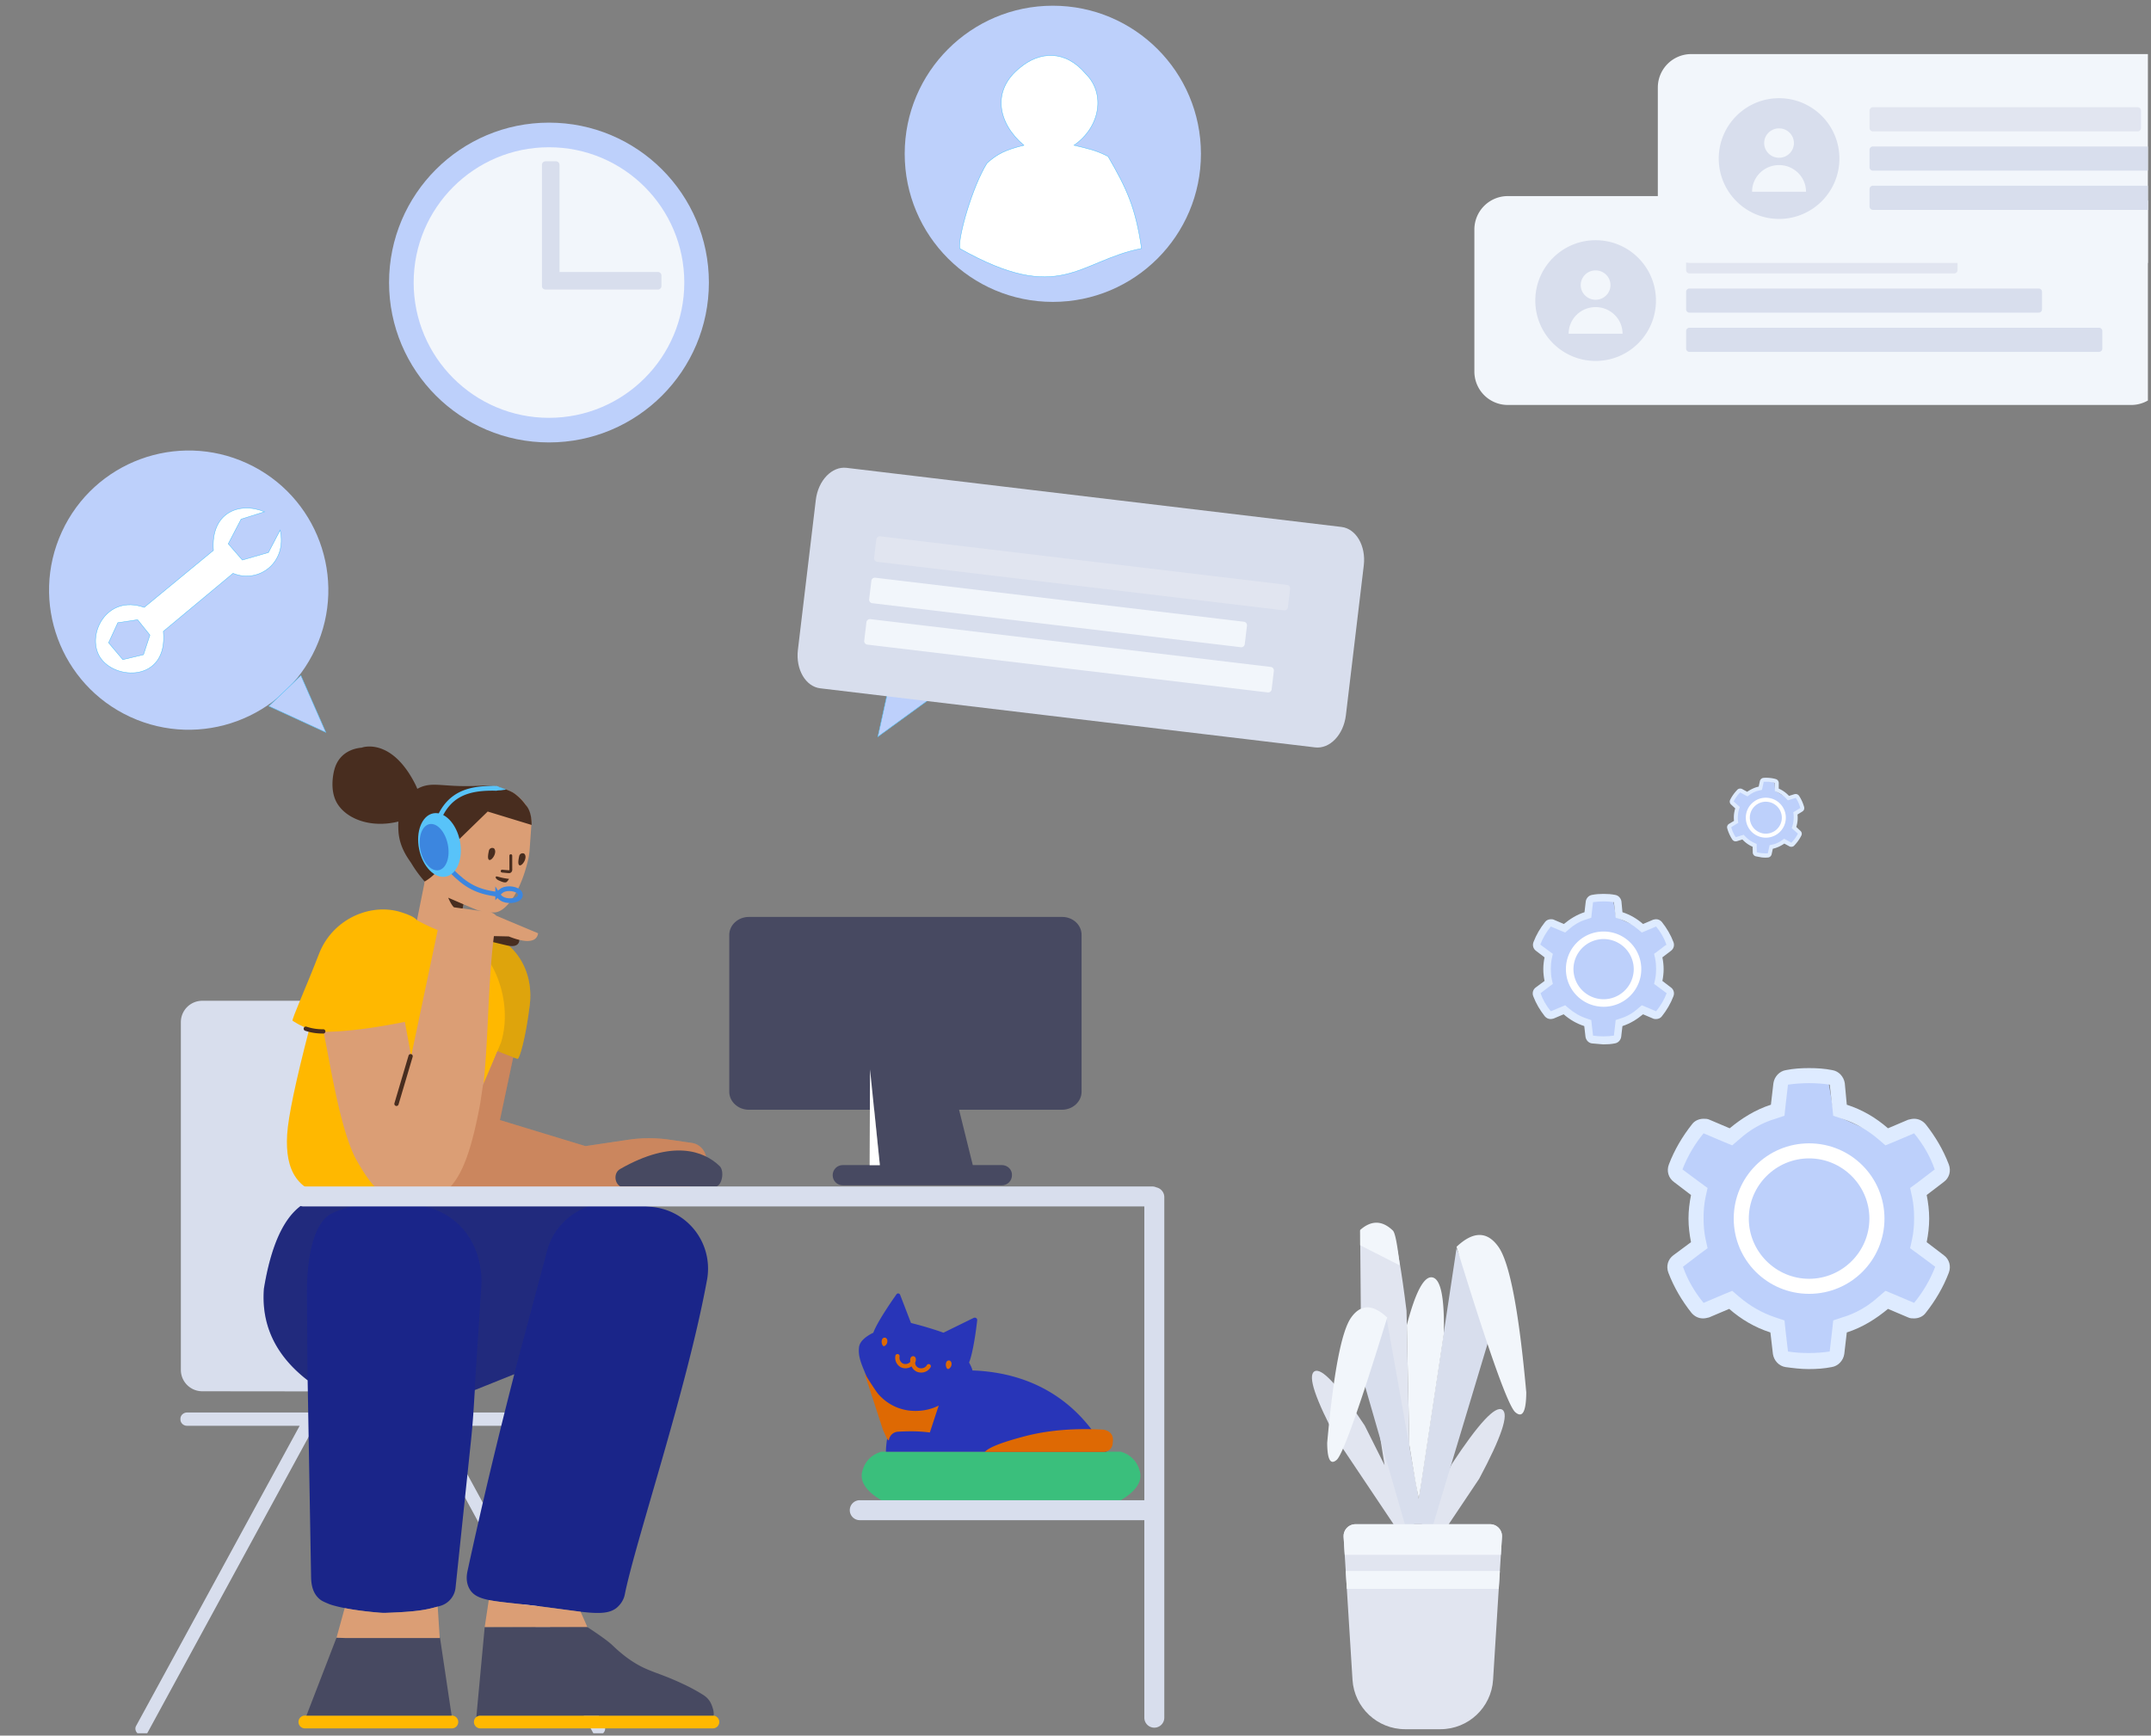<svg xmlns="http://www.w3.org/2000/svg" xmlns:v="https://vecta.io/nano" width="456" height="368" fill="none"><rect width="100%" height="100%" fill="#808080" stroke="none"/><style><![CDATA[.B{fill:#fff}.C{fill:#bdd0fb}.D{fill:#d8deed}.E{fill:#f2f6fb}.F{fill:#e1e5f0}.G{fill:#474961}.H{fill:#482d1f}.I{stroke:#58c3f9}.J{stroke-width:.1}.K{fill:#deebff}]]></style><g clip-path="url(#A)"><g clip-path="url(#B)"><path d="M116.379 93.808c18.724 0 33.902-15.178 33.902-33.902s-15.178-33.902-33.902-33.902-33.901 15.178-33.901 33.902 15.179 33.902 33.902 33.902z" class="C"></path><path d="M116.38 88.592c15.843 0 28.686-12.843 28.686-28.686s-12.843-28.686-28.686-28.686-28.687 12.843-28.687 28.686 12.844 28.686 28.687 28.686z" class="E"></path><path d="M118.615 57.67h20.863c.411 0 .745.334.745.745v2.235c0 .411-.334.745-.745.745h-23.843c-.412 0-.745-.334-.745-.745v-2.049-23.657c0-.412.333-.745.745-.745h2.235c.412 0 .745.334.745.745V57.67z" class="D"></path></g><path d="M299.787 323.176h1.607l6.413-12.808c5.642-8.567 9.196-12.391 10.665-11.474s-.163 5.8-4.895 14.647l-6.453 9.635h8.768c1.394 0 2.525 1.131 2.525 2.525 0 .052-.002.105-.005.157l-1.886 30.298c-.367 5.895-5.255 10.488-11.161 10.488h-7.481c-5.906 0-10.794-4.593-11.161-10.488l-1.886-30.298c-.087-1.392.971-2.59 2.363-2.677.053-.003.105-.005.157-.005h8.072l-11.89-17.751c-4.731-8.848-6.363-13.73-4.894-14.648s5.023 2.908 10.664 11.475l4.214 8.414-5.024-31.694-.154-18.054c4.001-1.434 6.317-1.276 6.947.475.852 2.368 1.813 7.878 2.884 16.53l.91 43.853.701 1.4z" class="F"></path><path d="M300.762 317.792l8.01-53.103 7.396 17.522-12.318 40.947h-2.133l.004.018h-3.899l-11.39-39.484 7.486-4.329 6.844 38.429z" class="D"></path><path d="M298.237 280.959c1.839-7.023 3.632-10.397 5.377-10.12 1.82.288 2.642 4.299 2.464 12.032l-4.731 31.366-.566 3.543a109.6 109.6 0 0 1-.829-4.247l-1.188-7.142-.527-25.432zm19.724 52.137l-.236 3.788h-32.202l-.236-3.788h32.674zm-30.604-9.92h28.534c1.395 0 2.526 1.13 2.526 2.525 0 .052-.002.105-.005.157l-.238 3.811h-33.1l-.237-3.811c-.087-1.392.971-2.591 2.363-2.677a2.04 2.04 0 0 1 .157-.005zm-6.001-17.247c1.336-14.825 3.027-23.68 5.075-26.565s4.596-2.886 7.645 0c-5.834 18.987-9.406 29.047-10.716 30.179s-1.978-.072-2.004-3.614zm42.206-10.698c-.029 4.115-.806 5.515-2.329 4.199s-5.677-13.004-12.461-35.064c3.545-3.353 6.508-3.353 8.889 0s4.349 13.641 5.901 30.865zm-35.217-31.203v-3.234c2.369-2.099 4.681-2.058 6.936.123.469.453.953 2.912 1.454 7.376l-8.39-4.265z" class="E"></path><path d="M190.914 307.807h-4.112c-2.121.655-3.458 2.045-4.013 4.168s.783 4.161 4.013 6.113l.033-.008-.003.008h50.799c3.23-1.952 4.567-3.989 4.013-6.113s-1.892-3.513-4.013-4.168h-46.717z" fill="#3abf7c"></path><path d="M63.53 302.304H39.612c-.726 0-1.361-.605-1.361-1.331v-.151c0-.726.635-1.33 1.421-1.33h22.164 40.247 20.562c.726 0 1.361.604 1.361 1.33v.151a1.35 1.35 0 0 1-1.361 1.331h-29.18l8.044 14.756 17.175 31.538 9.464 17.357c.333.604.061 1.391-.574 1.753l-.121.061c-.635.332-1.452.151-1.754-.423L90.29 302.304H66.705l-35.409 65.042c-.302.574-1.119.786-1.754.423l-.121-.061c-.635-.362-.907-1.149-.574-1.753l9.465-17.357 17.175-31.538 8.044-14.756zm-25.189-11.85v-17.581-40.165-15.978c0-2.505 2.031-4.535 4.536-4.535h49.348c2.505 0 4.536 2.03 4.536 4.535v73.776c0 2.505-2.031 4.536-4.536 4.536l-49.353-.052c-2.503-.003-4.531-2.033-4.531-4.536z" class="D"></path><g clip-path="url(#C)"><path d="M151.121 363.748h-49.288a1.36 1.36 0 1 0 0 2.721h49.288a1.36 1.36 0 1 0 0-2.721zm-55.336 0H64.64a1.36 1.36 0 1 0 0 2.721h31.145a1.36 1.36 0 1 0 0-2.721z" fill="#ffb800"></path><path d="M64.965 363.748h30.779l-2.468-16.517H71.342l-6.377 16.517zm36.016.3a1.35 1.35 0 0 1 .852-.3h49.288c.056 0 .112.003.167.01a3.73 3.73 0 0 0 .022-.504c-.034-.211-.038-.453-.103-.694-.388-1.445-.859-2.404-2.234-3.257s-2.781-1.615-4.244-2.285c-5.397-2.537-7.241-2.505-10.79-4.832-1.469-.972-2.819-2.098-4.08-3.316-.841-.812-2.659-2.131-5.453-3.957l-21.652.066-1.773 19.069z" class="G"></path><path d="M65.219 292.672l.722 41.211c.03.942-.091 3.49 1.724 5.096.514.471 1.028.665 1.996 1.08.756.333 4.143 1.33 10.916 1.884.423.027.877.055 1.331.027 6.985-.249 8.709-.692 11.4-1.468 1.784-.498 3.084-2.049 3.266-3.877l3.356-31.962c.242-2.465.454-5.263.635-8.448l.096-1.491 8.368-3.356c-3.494 13.612-6.885 27.71-9.915 41.726-.151.686-.423 2.232.363 3.691 1.451 2.776 5.231 2.633 14.272 3.721 10.644 1.287 15.089 2.633 17.508-.115.816-.887 1.088-1.803 1.179-2.232 2.207-11.132 13.153-43.442 17.417-66.623 0-.057.03-.086.03-.143 1.361-7.469-3.749-14.509-11.339-15.454l-7.287-.932a13.83 13.83 0 0 0-2.27-.083l-37.465-.661c-22.221-.196-19.161-2.821-26.109.432-4.632 2.168-7.786 8.341-9.462 18.519-.6 7.739 2.49 14.225 9.27 19.458z" fill="#1a2589"></path><path opacity=".177" d="M65.18 292.643l-.004-2.277-.091-13.903c-.061-2.521-.514-16.369 5.352-19.25.514-.249 1.028-.443 2.056-.803.816-.277 5.05-1.717 10.493-1.495 3.538.138 8.86.36 13.244 3.822 6.047 4.791 5.896 12.352 5.836 13.571l-1.447 22.432 8.363-3.354 7.054-26.408c1.603-5.768 6.963-9.76 12.843-10.056l-37.361-.659c-22.221-.196-19.161-2.821-26.109.432-4.632 2.168-7.786 8.341-9.462 18.519-.599 7.724 2.479 14.201 9.232 19.429z" fill="#444"></path><path d="M97.048 197.868c-.364-.16-.736-.302-1.116-.426l-6.453-2.192-1.117-.182c-.509-.594-1.545-1.097-3.341-1.659-6.379-2.027-14.521 1.345-17.421 8.9-2.527 6.585-5.884 14.023-5.571 14.12.067.021 1.532 1.088 3.539 1.748-2.903 11.148-4.467 18.61-4.693 22.387-.449 7.523 2.038 12.565 10.466 13.204s20.158 1.54 21.537-.955c.886-1.604 5.052-11.507 12.496-29.71l4.36 1.408c.388.068 1.709-4.359 2.569-11.359.987-8.033-3.801-14.732-11.737-16.102-1.311-.232-2.485.04-3.519.818z" fill="#ffb800"></path><path opacity=".177" d="M97.029 197.882c7.892 3.331 11.811 14.738 9.183 23.173l-.858 2.041 4.381 1.415c.388.068 1.709-4.359 2.569-11.359.987-8.033-3.801-14.732-11.737-16.102-1.319-.234-2.499.044-3.538.832h0z" fill="#444"></path><path d="M110.058 198.821s.574 2.298-2.48 1.663l-3.931-.938.786-2.086 5.625 1.361z" class="H"></path><path d="M92.791 197.204l-5.624 26.714-1.336-7.252c-7.047 1.405-12.783 2.107-17.206 2.107h-.071c.996 3.878 3.358 20.707 7.032 27.219 4.645 8.231 7.356 9.135 14.214 8.463a10.84 10.84 0 0 0 1.99-.379 8.6 8.6 0 0 1-.927.25l35.484.555.002.01.108-.008.148.002a.6.6 0 0 0 .19-.027l14.607-1.092a7.86 7.86 0 0 0 5.705-3.126l1.91-2.549c.364-.485.6-1.055.687-1.655a3.63 3.63 0 0 0-3.07-4.112l-4.68-.678a30.25 30.25 0 0 0-8.785.016l-9.046 1.346-18.138-5.522 2.813-13.282-3.326-1.328-2.947 6.833c1.043-10.122.926-21.3 2.18-31.229l3.145.069c1.875.756 5.806 2.026 6.229-.666l-8.86-3.719-.272-.242a1.89 1.89 0 0 0-.756-.423c-.06-.03-.121-.03-.181-.03l-.201-.03c.544.042.927.032 1.059.017 2.53-.112 5.63-4.667 7.121-11.306.138-.534.185-1.076.263-1.616l.381-5.4a6.74 6.74 0 0 0-.636-3.485 2.69 2.69 0 0 0-.154-.317c-.185-.32-.369-.64-.559-.899-.729-1.035-1.632-1.812-2.584-2.381-2.265-1.17-4.911-1.462-6.403-1.41l-1.828.082c-.892.135-1.746.182-2.622.135-.485-.012-.883.378-.925.86l-.374 7.738a1.28 1.28 0 0 1-.044.242c-3.045-1.26-5.225-.541-6.54 2.157-1.972 4.046-.186 3.171.691 4.249.632.753 1.419 1.126 1.948 1.324a.65.65 0 0 1 .288.159l-2.368.023-.419 1.663-.154 2.111-1.556 7.726s2.195 1.224 4.398 2.093zm5.288-4.597l.178-.868.227.096 2.547 1.073a11.99 11.99 0 0 0 1.093.286l-2.71-.391-1.334-.196zM73.35 347.318H93.22l-.428-6.68c-2.442.692-4.359 1.098-10.925 1.332-.454.028-.907 0-1.331-.028-3.232-.264-5.693-.629-7.465-.975l-1.731 6.264 2.008.087zm30.269-8.061l-.865 5.722h21.766l-1.436-3.243-9.376-1.231c-4.592-.552-7.827-.787-10.089-1.248z" fill="#db9e75"></path><g class="H"><path d="M96.232 192.376l1.143.16.639.094.065-.019.179-.874-3.245-1.399c.437 1.006.844 1.686 1.219 2.038zm13.841-10.879c-.107.536-.304 1.4-.098 1.812.337.667 1.517-.687 1.426-1.727-.053-.429-.248-.628-.489-.65-.389-.064-.744.178-.839.565zm-6.426-1.139c-.108.537-.305 1.4-.098 1.812.336.667 1.517-.687 1.426-1.727-.054-.429-.249-.628-.49-.649a.73.73 0 0 0-.838.564zm4.944 1.073l.007 3.036c-.031.373-.339.696-.694.665-.21-.002-.343-.013-.879-.07l-.597-.059c-.167-.015-.29-.162-.275-.328s.161-.289.328-.275l.608.06.844.068c.012 0 .058-.048.062-.086l-.009-3.009c-.001-.167.135-.303.302-.303s.302.134.303.301zm-2.768 5.279c-.206-.079-.699-.335-.733-.641.005-.06-.017-.153.016-.181.133-.14.514.015 1.049.153a12.88 12.88 0 0 0 1.764.306s-.316.488-.48.626c-.363.332-1.295-.114-1.616-.263z"></path></g><path opacity=".2" d="M90.88 254.326l35.484.555.003.01.108-.008.148.002c.065.001.129-.009.19-.028l14.606-1.092c2.264-.169 4.344-1.309 5.706-3.125l1.909-2.549a3.63 3.63 0 0 0-2.383-5.767l-4.679-.678a30.22 30.22 0 0 0-8.786.016l-9.045 1.345-18.139-5.522 2.813-13.281-3.325-1.328-3.108 7.204-.592 3.972c-2.233 11.88-4.821 18.98-10.91 20.274z" fill="#8c2a00"></path><g class="H"><path d="M87.481 224.077c.071-.24-.066-.492-.306-.563s-.493.065-.564.306l-2.993 10.099c-.071.24.066.493.306.564s.492-.066.564-.306l2.994-10.1zm-18.945-4.934c.251-.002.452-.206.45-.457s-.207-.452-.457-.45c-1.262.01-2.447-.174-3.556-.551-.237-.081-.495.046-.575.283s.046.495.283.576c1.207.41 2.492.609 3.854.599zm25.098-35.824c-.46-.134-1.82-.432-2.655-1.459-.88-1.048-1.312-2.695-.663-4.216.584-1.467 2.138-2.575 3.581-2.419a3.41 3.41 0 0 1 1.524.619 4.8 4.8 0 0 1 1.391 1.791l.24.703.344-.439 5.994-5.83 9.314 2.846c0-3.072-1.123-4.061-1.313-4.32-.729-1.036-1.795-2.04-2.747-2.609-2.265-1.169-4.911-1.462-6.403-1.41l-1.828.083-.882.014-1.76-.002c-4.605-.1-6.34-.737-8.737.298l-.569.285c-.159-.419-.345-.808-.53-1.168-5.07-9.823-11.227-7.6-11.227-7.563s-4.666.036-5.859 4.795c-.119.472-.956 3.812.382 6.566 1.794 3.603 7.145 5.821 13.233 4.307-.075 1.054-.002 1.917.029 2.366.332 3.49 2.234 5.69 2.79 6.619.742 1.238 1.658 2.485 2.748 3.739 1.36-.817 2.401-1.771 3.124-2.861l.479-.735z"></path></g><path d="M95.832 184.769c2.88 2.887 5.183 4.305 9.622 4.838.016.01.031.021.047.031m0 0c.535-.551.813-.883 1.448-1.077 1.323-.404 3.368.109 3.377 1.189.01 1.145-2.276 1.532-3.605.965-.544-.232-.918-.606-1.22-1.077z" stroke="#3c86df"></path><ellipse cx="93.171" cy="179.16" rx="4.409" ry="6.837" transform="rotate(348.625 93.171 179.16)" fill="#58c3f9"></ellipse><ellipse cx="92.029" cy="179.624" rx="2.962" ry="4.981" transform="rotate(348.625 92.029 179.624)" fill="#3c86df"></ellipse><g fill="#58c3f9"><path d="M105.161 167.654a.5.5 0 1 0 .025-1l-.025 1zm-11.667 6.134c1.096-2.558 2.614-4.104 4.522-5.009 1.928-.914 4.301-1.196 7.145-1.125l.025-1c-2.904-.072-5.462.209-7.599 1.221-2.156 1.023-3.834 2.767-5.013 5.519l.919.394z"></path><path d="M107.168 167.395l-2.027.203.158-.879 1.869.676z" class="I J"></path></g></g><path d="M185.138 282.572c-2.174 1.08-2.916 2.149-3.032 3.084-.169 1.574.198 2.838 1.075 4.917 1.696 4.158 3.138 8.372 4.298 12.698l1.016-.231c-.709 2.701-.684 4.767-.684 4.767h46.861c-.795 0-6.54-15.557-26.813-17.138-.583-.046-1.148-.075-1.697-.089-.124-.516-.337-.982-.724-1.686.85-2.082 1.503-6.962 1.725-8.994a.78.78 0 0 0-.057-.25c-.114-.223-.427-.334-.684-.223l-6.417 3.145c-1.096-.401-2.255-.765-3.478-1.13-1.158-.354-2.316-.655-3.405-.932l-2.298-5.97c-.084-.228-.367-.371-.593-.257-.085.029-.141.086-.198.172-1.189 1.677-4.11 5.954-4.895 8.117z" fill="#2835b8"></path><path d="M235.89 305.891c.239-1.513-.399-2.434-1.915-2.763-6.251-.346-11.812.118-16.685 1.392s-7.711 2.386-8.514 3.336h25.199c1.07 0 1.915-.867 1.915-1.965zm-49.643-10.238c-.729-.845-2.971-4.477-2.971-4.477l3.952 12.134c-.085-.394 1.093 2.759 1.233 1.943v-.028c.196-.93.953-1.605 1.906-1.661.897-.057 1.85-.085 2.859-.085 1.289 0 2.606.085 3.895.253l1.878-5.715c-1.822.93-3.896 1.267-5.914 1.098-.7-.056-1.373-.197-2.046-.394-1.849-.535-3.503-1.633-4.792-3.068zm6.742-6.91a1.39 1.39 0 0 1-1.607.345c-.512-.297-.783-.873-.674-1.458.045-.246-.118-.483-.364-.528s-.483.117-.528.363c-.181.975.279 1.938 1.134 2.422l.032.016c.76.355 1.617.256 2.267-.19.203.487.607.904 1.152 1.15 1.096.416 2.323.007 2.876-.961.124-.218.048-.495-.169-.619s-.495-.048-.619.169c-.327.572-1.08.824-1.74.574-.499-.226-.784-.689-.733-1.142.136-.237.162-.522.136-.779-.026-.2-.131-.371-.262-.457-.263-.199-.657-.085-.814.2-.139.275-.151.609-.087.895zm7.66.012c-.319.599-.027 1.455.292 1.512.239.029.531-.285.638-.485.132-.228.159-.513.132-.77-.026-.2-.132-.371-.265-.456-.266-.2-.638-.086-.797.199zm-13.618-4.838c-.295.599-.026 1.398.295 1.512.242.029.537-.285.644-.485.134-.228.161-.513.134-.77a.65.65 0 0 0-.268-.457c-.268-.199-.644-.085-.805.2z" fill="#de6903"></path><g clip-path="url(#D)"><path d="M206.223 247.03l-2.908-11.733h21.829c2.268 0 4.143-1.724 4.143-3.81v-33.232c.03-2.116-1.815-3.84-4.113-3.84h-66.433c-2.268 0-4.142 1.724-4.142 3.81v33.262c0 2.086 1.874 3.81 4.142 3.81h26.602l1.201 11.733h-7.876c-1.21 0-2.147.967-2.147 2.147 0 1.209.967 2.147 2.147 2.147h33.715c1.21 0 2.147-.968 2.147-2.147.06-1.18-.937-2.147-2.147-2.147h-6.16z" class="G"></path><path fill-rule="evenodd" d="M184.442 226.745l-.089 20.315h2.168l-2.079-20.315z" class="B"></path></g><g clip-path="url(#E)" class="G"><path d="M152.565 247.249c-3.289-3.213-10.003-5.732-21.097.616-1.692.936-1.075 3.88.801 3.875l19.329-.13c1.453.009 2.064-3.28.967-4.361z"></path></g><path d="M242.591 318.093l-.151-.005h-60.174c-1.169 0-2.116.948-2.116 2.117s.947 2.116 2.116 2.116h60.174l.151-.005v41.885c0 1.169.948 2.116 2.117 2.116s2.116-.947 2.116-2.116V253.832c0-1.018-.719-1.869-1.678-2.071a2.11 2.11 0 0 0-.892-.197H64.338a2.12 2.12 0 0 0-2.117 2.117 2.12 2.12 0 0 0 2.117 2.117h178.253v62.295z" class="D"></path><g class="C"><path d="M354.875 247.939l4.258-8.476 7.636 1.637 9.515-4.709 2.775-7.482 8.614.771 1.168 6.711 10.538 4.709 6.865-1.637 4.98 7.372-4.98 5.974v10.487l4.98 5.743-4.202 7.865-6.243-1.623-9.113 5.618-2.825 6.367-11.033.749-1.102-7.116-9.415-3.995h-8.158l-3.511-7.865 4.583-5.119v-11.111l-5.33-4.87z"></path><circle cx="383.049" cy="258.459" r="13.964"></circle></g><path d="M383.519 245.613c7.03 0 12.782 5.744 12.782 12.764s-5.752 12.764-12.782 12.764-12.783-5.744-12.783-12.764 5.752-12.764 12.783-12.764zm0-3.191c-8.842 0-15.979 7.126-15.979 15.955s7.137 15.955 15.979 15.955 15.978-7.127 15.978-15.955-7.137-15.955-15.978-15.955z" class="B"></path><path d="M383.518 229.659c1.491 0 2.983.106 4.367.319l.533 4.574.213 2.021 1.918.638c2.876.957 5.432 2.446 7.669 4.361l1.492 1.276 1.81-.744 4.261-1.809c1.918 2.34 3.409 4.893 4.368 7.659l-3.622 2.765-1.598 1.17.426 1.915c.32 1.489.426 2.978.426 4.467s-.106 2.978-.426 4.467l-.426 1.915 1.598 1.17 3.728 2.766c-1.065 2.765-2.556 5.318-4.474 7.658l-4.261-1.808-1.81-.745-1.492 1.276c-2.237 2.021-4.793 3.511-7.669 4.361l-1.918.639-.213 2.021-.533 4.573c-1.491.213-2.876.319-4.473.319-1.492 0-2.983-.106-4.368-.319l-.533-4.573-.213-2.021-1.917-.639c-2.876-.957-5.433-2.446-7.67-4.361l-1.491-1.276-1.811.745-4.261 1.808c-1.917-2.34-3.409-4.893-4.367-7.658l3.622-2.766 1.597-1.17-.426-1.915c-.319-1.489-.426-2.978-.426-4.467s.107-2.978.426-4.467l.426-1.915-1.597-1.17-3.729-2.765c1.065-2.766 2.557-5.319 4.474-7.659l4.261 1.809 1.811.744 1.491-1.276c2.237-2.021 4.794-3.51 7.67-4.361l1.917-.638.213-2.021.533-4.574c1.491-.213 2.983-.319 4.474-.319zm0-3.191c-1.704 0-3.302.106-4.9.425-1.385.213-2.45 1.383-2.663 2.766l-.533 4.573c-3.302 1.064-6.178 2.872-8.735 5l-4.261-1.809c-.426-.212-.852-.212-1.278-.212-.959 0-1.917.425-2.45 1.17-2.024 2.552-3.728 5.424-4.9 8.509-.533 1.383-.106 2.872 1.065 3.723l3.622 2.765c-.319 1.596-.533 3.298-.533 4.999s.214 3.404.533 5l-3.728 2.765c-1.172.851-1.598 2.34-1.065 3.723 1.171 3.085 2.876 5.956 4.9 8.509.639.745 1.491 1.17 2.45 1.17.426 0 .852-.106 1.278-.213l4.261-1.808c2.556 2.234 5.433 3.936 8.735 4.999l.532 4.574c.213 1.383 1.279 2.553 2.663 2.766 1.598.212 3.196.425 4.901.425s3.302-.106 4.9-.425c1.384-.213 2.45-1.383 2.663-2.766l.532-4.574c3.303-1.063 6.179-2.871 8.735-4.999l4.261 1.808c.426.213.852.213 1.278.213.959 0 1.918-.425 2.45-1.17 2.024-2.553 3.729-5.424 4.9-8.509.533-1.383.107-2.872-1.065-3.723l-3.622-2.765c.32-1.596.533-3.298.533-5s-.213-3.403-.533-4.999l3.622-2.765c1.172-.851 1.598-2.34 1.065-3.723-1.171-3.085-2.876-5.957-4.9-8.509-.639-.745-1.491-1.17-2.45-1.17-.426 0-.852.106-1.278.212l-4.261 1.809c-2.556-2.234-5.432-3.936-8.735-5l-.426-4.573c-.213-1.383-1.278-2.553-2.663-2.766-1.598-.319-3.196-.425-4.9-.425z" class="K"></path><g class="C"><path d="M325.633 200.268l2.129-4.238 3.818.818 4.757-2.354 1.388-3.741 4.307.385.583 3.356 5.269 2.354 3.433-.818 2.49 3.686-2.49 2.987v5.243l2.49 2.871-2.101 3.933-3.121-.811-4.557 2.808-1.413 3.184-5.516.375-.551-3.559-4.707-1.997h-4.079l-1.756-3.933 2.292-2.559v-5.555l-2.665-2.435z"></path><circle cx="339.719" cy="205.528" r="6.982"></circle></g><path d="M339.954 199.105a6.41 6.41 0 0 1 6.391 6.382 6.41 6.41 0 0 1-6.391 6.382 6.41 6.41 0 0 1-6.391-6.382 6.41 6.41 0 0 1 6.391-6.382zm0-1.595c-4.421 0-7.989 3.563-7.989 7.977s3.568 7.977 7.989 7.977 7.989-3.563 7.989-7.977-3.568-7.977-7.989-7.977z" class="B"></path><path d="M339.954 191.128c.746 0 1.491.053 2.184.159l.266 2.287.107 1.011.958.319c1.438.478 2.717 1.223 3.835 2.18l.746.638.905-.372 2.131-.904c.958 1.17 1.704 2.446 2.183 3.829l-1.811 1.383-.798.585.213.957c.159.745.213 1.489.213 2.234s-.054 1.489-.213 2.233l-.213.958.798.585 1.865 1.382c-.533 1.383-1.279 2.659-2.237 3.829l-2.131-.904-.905-.372-.746.638c-1.118 1.011-2.397 1.755-3.835 2.181l-.958.319-.107 1.01-.266 2.287c-.746.106-1.438.16-2.237.16-.746 0-1.491-.054-2.184-.16l-.266-2.287-.107-1.01-.958-.319c-1.438-.479-2.717-1.224-3.835-2.181l-.746-.638-.905.372-2.131.904c-.958-1.17-1.704-2.446-2.183-3.829l1.811-1.382.798-.585-.213-.958c-.159-.744-.213-1.489-.213-2.233s.054-1.489.213-2.234l.213-.957-.798-.585-1.865-1.383c.533-1.383 1.279-2.659 2.237-3.829l2.131.904.905.372.746-.638c1.118-1.01 2.397-1.755 3.835-2.18l.958-.319.107-1.011.266-2.287c.746-.106 1.491-.159 2.237-.159zm0-1.596c-.852 0-1.651.053-2.45.213-.692.106-1.225.691-1.331 1.383l-.267 2.287c-1.651.531-3.089 1.435-4.367 2.499l-2.131-.904c-.213-.106-.426-.106-.639-.106-.479 0-.958.212-1.225.585-1.012 1.276-1.864 2.712-2.45 4.254-.266.692-.053 1.436.533 1.862l1.811 1.382c-.16.798-.266 1.649-.266 2.5s.106 1.702.266 2.499l-1.864 1.383c-.586.426-.799 1.17-.533 1.861.586 1.543 1.438 2.979 2.45 4.255.32.372.746.585 1.225.585.213 0 .426-.053.639-.106l2.131-.904c1.278 1.116 2.716 1.967 4.367 2.499l.266 2.287c.107.691.639 1.276 1.332 1.383l2.45.212c.852 0 1.651-.053 2.45-.212.692-.107 1.225-.692 1.331-1.383l.267-2.287c1.651-.532 3.089-1.436 4.367-2.499l2.13.904c.214.106.427.106.64.106.479 0 .958-.213 1.225-.585 1.012-1.276 1.864-2.712 2.45-4.255.266-.691.053-1.435-.533-1.861l-1.811-1.383c.16-.797.266-1.648.266-2.499s-.106-1.702-.266-2.5l1.811-1.382c.586-.426.799-1.17.533-1.862-.586-1.542-1.438-2.978-2.45-4.254-.32-.373-.746-.585-1.225-.585-.213 0-.426.053-.64.106l-2.13.904c-1.278-1.117-2.716-1.968-4.367-2.499l-.213-2.287c-.107-.692-.64-1.277-1.332-1.383-.799-.16-1.598-.213-2.45-.213z" class="K"></path><g class="C"><path d="M367.051 169.876l1.344-2.129 1.974.631 2.635-.997.927-1.904 2.255.426.135 1.803 2.661 1.517 1.856-.254 1.124 2.076-1.47 1.449-.272 2.769 1.166 1.646-1.314 1.969-1.606-.591-2.553 1.248-.911 1.608-2.934-.088-.106-1.908-2.383-1.299-2.155-.212-.723-2.168 1.343-1.233.288-2.935-1.281-1.424z"></path><circle cx="374.219" cy="173.385" transform="rotate(5.606 374.219 173.385)" r="3.706"></circle></g><path d="M374.675 170.004a3.4 3.4 0 0 1 3.046 3.703 3.4 3.4 0 0 1-3.707 3.039 3.4 3.4 0 0 1-3.046-3.702c.182-1.854 1.851-3.222 3.707-3.04zm.083-.843c-2.335-.229-4.405 1.468-4.634 3.8s1.472 4.399 3.807 4.628 4.405-1.468 4.634-3.8-1.472-4.398-3.807-4.628z" class="B"></path><path d="M375.089 165.79c.394.039.785.105 1.145.197l.022 1.222.004.539.49.219c.735.327 1.372.787 1.913 1.35l.361.376.497-.15 1.172-.367c.446.668.774 1.381.955 2.136l-1.028.637-.452.267.063.517c.045.402.035.798-.004 1.191a5.58 5.58 0 0 1-.228 1.169l-.162.494.391.351.913.827a7.38 7.38 0 0 1-1.38 1.907l-1.078-.589-.459-.243-.427.298c-.643.476-1.357.803-2.139.953l-.523.119-.108.528-.26 1.195c-.399.017-.768.009-1.19-.032a7.79 7.79 0 0 1-1.145-.198l-.022-1.221-.004-.54-.49-.218a6.05 6.05 0 0 1-1.912-1.351l-.361-.375-.498.149-1.172.367c-.446-.667-.773-1.38-.955-2.135l1.028-.637.453-.268-.063-.516c-.046-.402-.035-.798.003-1.191s.105-.784.228-1.169l.163-.495-.392-.35-.913-.827a7.36 7.36 0 0 1 1.38-1.907l1.079.588.459.244.427-.299c.643-.475 1.357-.802 2.138-.953l.523-.118.109-.529.259-1.194c.4-.017.796-.007 1.19.032zm.083-.843c-.45-.044-.875-.057-1.305-.015-.372.021-.683.302-.775.662l-.26 1.194c-.899.195-1.706.598-2.436 1.094l-1.079-.588c-.107-.067-.219-.078-.332-.09-.253-.024-.517.063-.677.246-.601.622-1.126 1.336-1.515 2.12a.83.83 0 0 0 .185 1.011l.885.824a6.81 6.81 0 0 0-.271 1.307 6.82 6.82 0 0 0 .011 1.334l-1.056.634c-.331.194-.483.577-.378.956.23.845.605 1.647 1.074 2.374.149.213.363.348.617.373a1.38 1.38 0 0 0 .343-.024l1.172-.367c.617.657 1.333 1.181 2.177 1.547l.022 1.222c.021.371.272.707.632.799l1.283.24c.45.044.875.057 1.305.014.372-.02.683-.301.775-.661l.26-1.194c.899-.195 1.706-.598 2.436-1.094l1.079.588c.107.067.219.078.332.089.253.025.517-.062.677-.245.601-.622 1.126-1.336 1.515-2.12a.83.83 0 0 0-.185-1.011l-.885-.825a6.86 6.86 0 0 0 .271-1.306 6.82 6.82 0 0 0-.011-1.334l1.028-.637c.331-.194.482-.576.378-.955a8.58 8.58 0 0 0-1.074-2.375c-.149-.213-.364-.348-.617-.372-.112-.011-.228.006-.343.023l-1.172.367c-.617-.656-1.333-1.181-2.177-1.547l.006-1.219c-.021-.371-.272-.707-.632-.8a6.6 6.6 0 0 0-1.283-.239z" class="K"></path><circle cx="223.191" cy="32.611" r="31.4" class="C"></circle><path d="M234.907 33.167c-2.533-1.321-4.245-1.654-7.215-2.365 5.673-3.952 6.649-11.059 2.484-15.14-4.348-5.172-9.814-4.783-13.957-1.301-6.088 4.835-4.682 11.786.828 16.441-3.907.979-5.61 1.812-7.806 3.785-3.044 4.861-6.125 15.47-5.796 18.097 21.415 12.096 25.106 2.646 38.559 0-1.28-8.814-3.204-12.791-7.097-19.516z" class="B I J"></path><circle cx="40.004" cy="125.126" r="29.599" transform="rotate(24.708 40.004 125.126)" class="C"></circle><g class="I J"><path d="M49.401 121.565l-14.765 12.296c1.042 10.857-10.493 10.476-13.531 5.335-2.796-4.732 1.52-13.216 9.465-10.415l14.67-12.086c-.604-7.994 5.462-10.414 10.847-8.184l-4.974 1.571-2.722 5.216 2.989 3.444 5.525-1.595 2.489-4.755c1.544 6.988-4.623 11.395-9.992 9.173z" class="B"></path><g class="C"><path d="M31.778 134.657l-2.61-3.254-4.188.63-1.958 4.254 3.012 3.566 4.379-1.045 1.365-4.151zm37.293 20.621l-5.292-12.054-6.783 6.498 12.075 5.556zm117.032.93l10.646-7.744-7.797-5.239-2.849 12.983z"></path></g></g><path d="M451.807 41.575H319.645a7.09 7.09 0 0 0-7.086 7.086v30.117a7.09 7.09 0 0 0 7.086 7.087h132.162a7.09 7.09 0 0 0 7.087-7.087V48.662a7.09 7.09 0 0 0-7.087-7.086z" class="E"></path><path d="M338.264 76.529c-7.062 0-12.787-5.73-12.787-12.798s5.725-12.799 12.787-12.799 12.788 5.73 12.788 12.799-5.725 12.798-12.788 12.798zm-.006-12.971c1.741 0 3.153-1.394 3.153-3.113s-1.412-3.113-3.153-3.113-3.153 1.394-3.153 3.113 1.411 3.113 3.153 3.113zm0 1.557c-3.157 0-5.715 2.526-5.715 5.643h11.43c0-3.116-2.559-5.643-5.715-5.643zm19.897-3.943h74.031a.71.71 0 0 1 .708.709v3.702a.71.71 0 0 1-.708.709h-74.031a.71.71 0 0 1-.709-.709v-3.702a.71.71 0 0 1 .709-.709zm0 8.319h86.818a.71.71 0 0 1 .709.709V73.9a.71.71 0 0 1-.709.709h-86.818a.71.71 0 0 1-.709-.709v-3.702a.71.71 0 0 1 .709-.709z" class="D"></path><path d="M414.283 52.851h-56.128a.71.71 0 0 0-.709.709v3.702a.71.71 0 0 0 .709.709h56.128a.71.71 0 0 0 .708-.709v-3.702a.71.71 0 0 0-.708-.709z" class="F"></path><path d="M490.698 11.465H358.536a7.09 7.09 0 0 0-7.087 7.087v30.117a7.09 7.09 0 0 0 7.087 7.086h132.162a7.09 7.09 0 0 0 7.086-7.086V18.551a7.09 7.09 0 0 0-7.086-7.087z" class="E"></path><path d="M377.155 46.418c-7.063 0-12.788-5.73-12.788-12.799s5.725-12.798 12.788-12.798 12.788 5.73 12.788 12.798-5.725 12.799-12.788 12.799zm-.007-12.971c1.742 0 3.154-1.394 3.154-3.113s-1.412-3.113-3.154-3.113-3.153 1.394-3.153 3.113 1.412 3.113 3.153 3.113zm0 1.557c-3.156 0-5.715 2.526-5.715 5.643h11.431c0-3.116-2.559-5.643-5.716-5.643zm19.897-3.943h74.031a.71.71 0 0 1 .709.709v3.702a.71.71 0 0 1-.709.709h-74.031a.71.71 0 0 1-.708-.709v-3.702a.71.71 0 0 1 .708-.709zm0 8.319h86.819a.71.71 0 0 1 .709.709v3.702a.71.71 0 0 1-.709.709h-86.819a.71.71 0 0 1-.708-.709v-3.702a.71.71 0 0 1 .708-.709z" class="D"></path><path d="M453.173 22.74h-56.127a.71.71 0 0 0-.709.709v3.702a.71.71 0 0 0 .709.709h56.127a.71.71 0 0 0 .709-.709v-3.702a.71.71 0 0 0-.709-.709z" class="F"></path><path d="M284.382 111.727l-104.918-12.53c-3.106-.371-6.025 2.677-6.518 6.807l-3.796 31.785c-.494 4.131 1.625 7.78 4.732 8.151L278.8 158.47c3.107.371 6.026-2.677 6.519-6.807l3.796-31.785c.493-4.13-1.626-7.78-4.733-8.151z" class="D"></path><path d="M185.562 122.495l78.13 9.33c.413.05.708.425.659.838l-.467 3.907a.75.75 0 0 1-.837.658l-78.13-9.331a.75.75 0 0 1-.658-.837l.466-3.907a.75.75 0 0 1 .837-.658zm-1.048 8.779l84.878 10.137a.75.75 0 0 1 .658.837l-.466 3.907c-.05.413-.425.708-.838.659l-84.877-10.137c-.413-.049-.708-.424-.659-.837l.467-3.907c.049-.413.424-.708.837-.659z" class="E"></path><path d="M272.839 124.014l-86.228-10.298c-.413-.049-.788.246-.837.659l-.467 3.907c-.049.413.246.788.659.837l86.227 10.298c.413.049.788-.246.838-.659l.466-3.907c.049-.413-.245-.788-.658-.837z" class="F"></path></g><defs><clipPath id="A"><path transform="translate(.345 .5)" d="M0 0h455v367H0z" class="B"></path></clipPath><clipPath id="B"><path transform="translate(69.065 17.808)" d="M0 0h95v76H0z" class="B"></path></clipPath><clipPath id="C"><path transform="matrix(-1 0 0 1 183.324 137.87)" d="M0 0h157.842v228.599H0z" class="B"></path></clipPath><clipPath id="D"><path transform="matrix(-1 0 0 1 245.312 171.132)" d="M0 0h107.042v80.433H0z" class="B"></path></clipPath><clipPath id="E"><path transform="matrix(-1 0 0 1 157.32 226.468)" d="M0 0h31.145v25.097H0z" class="B"></path></clipPath></defs></svg>